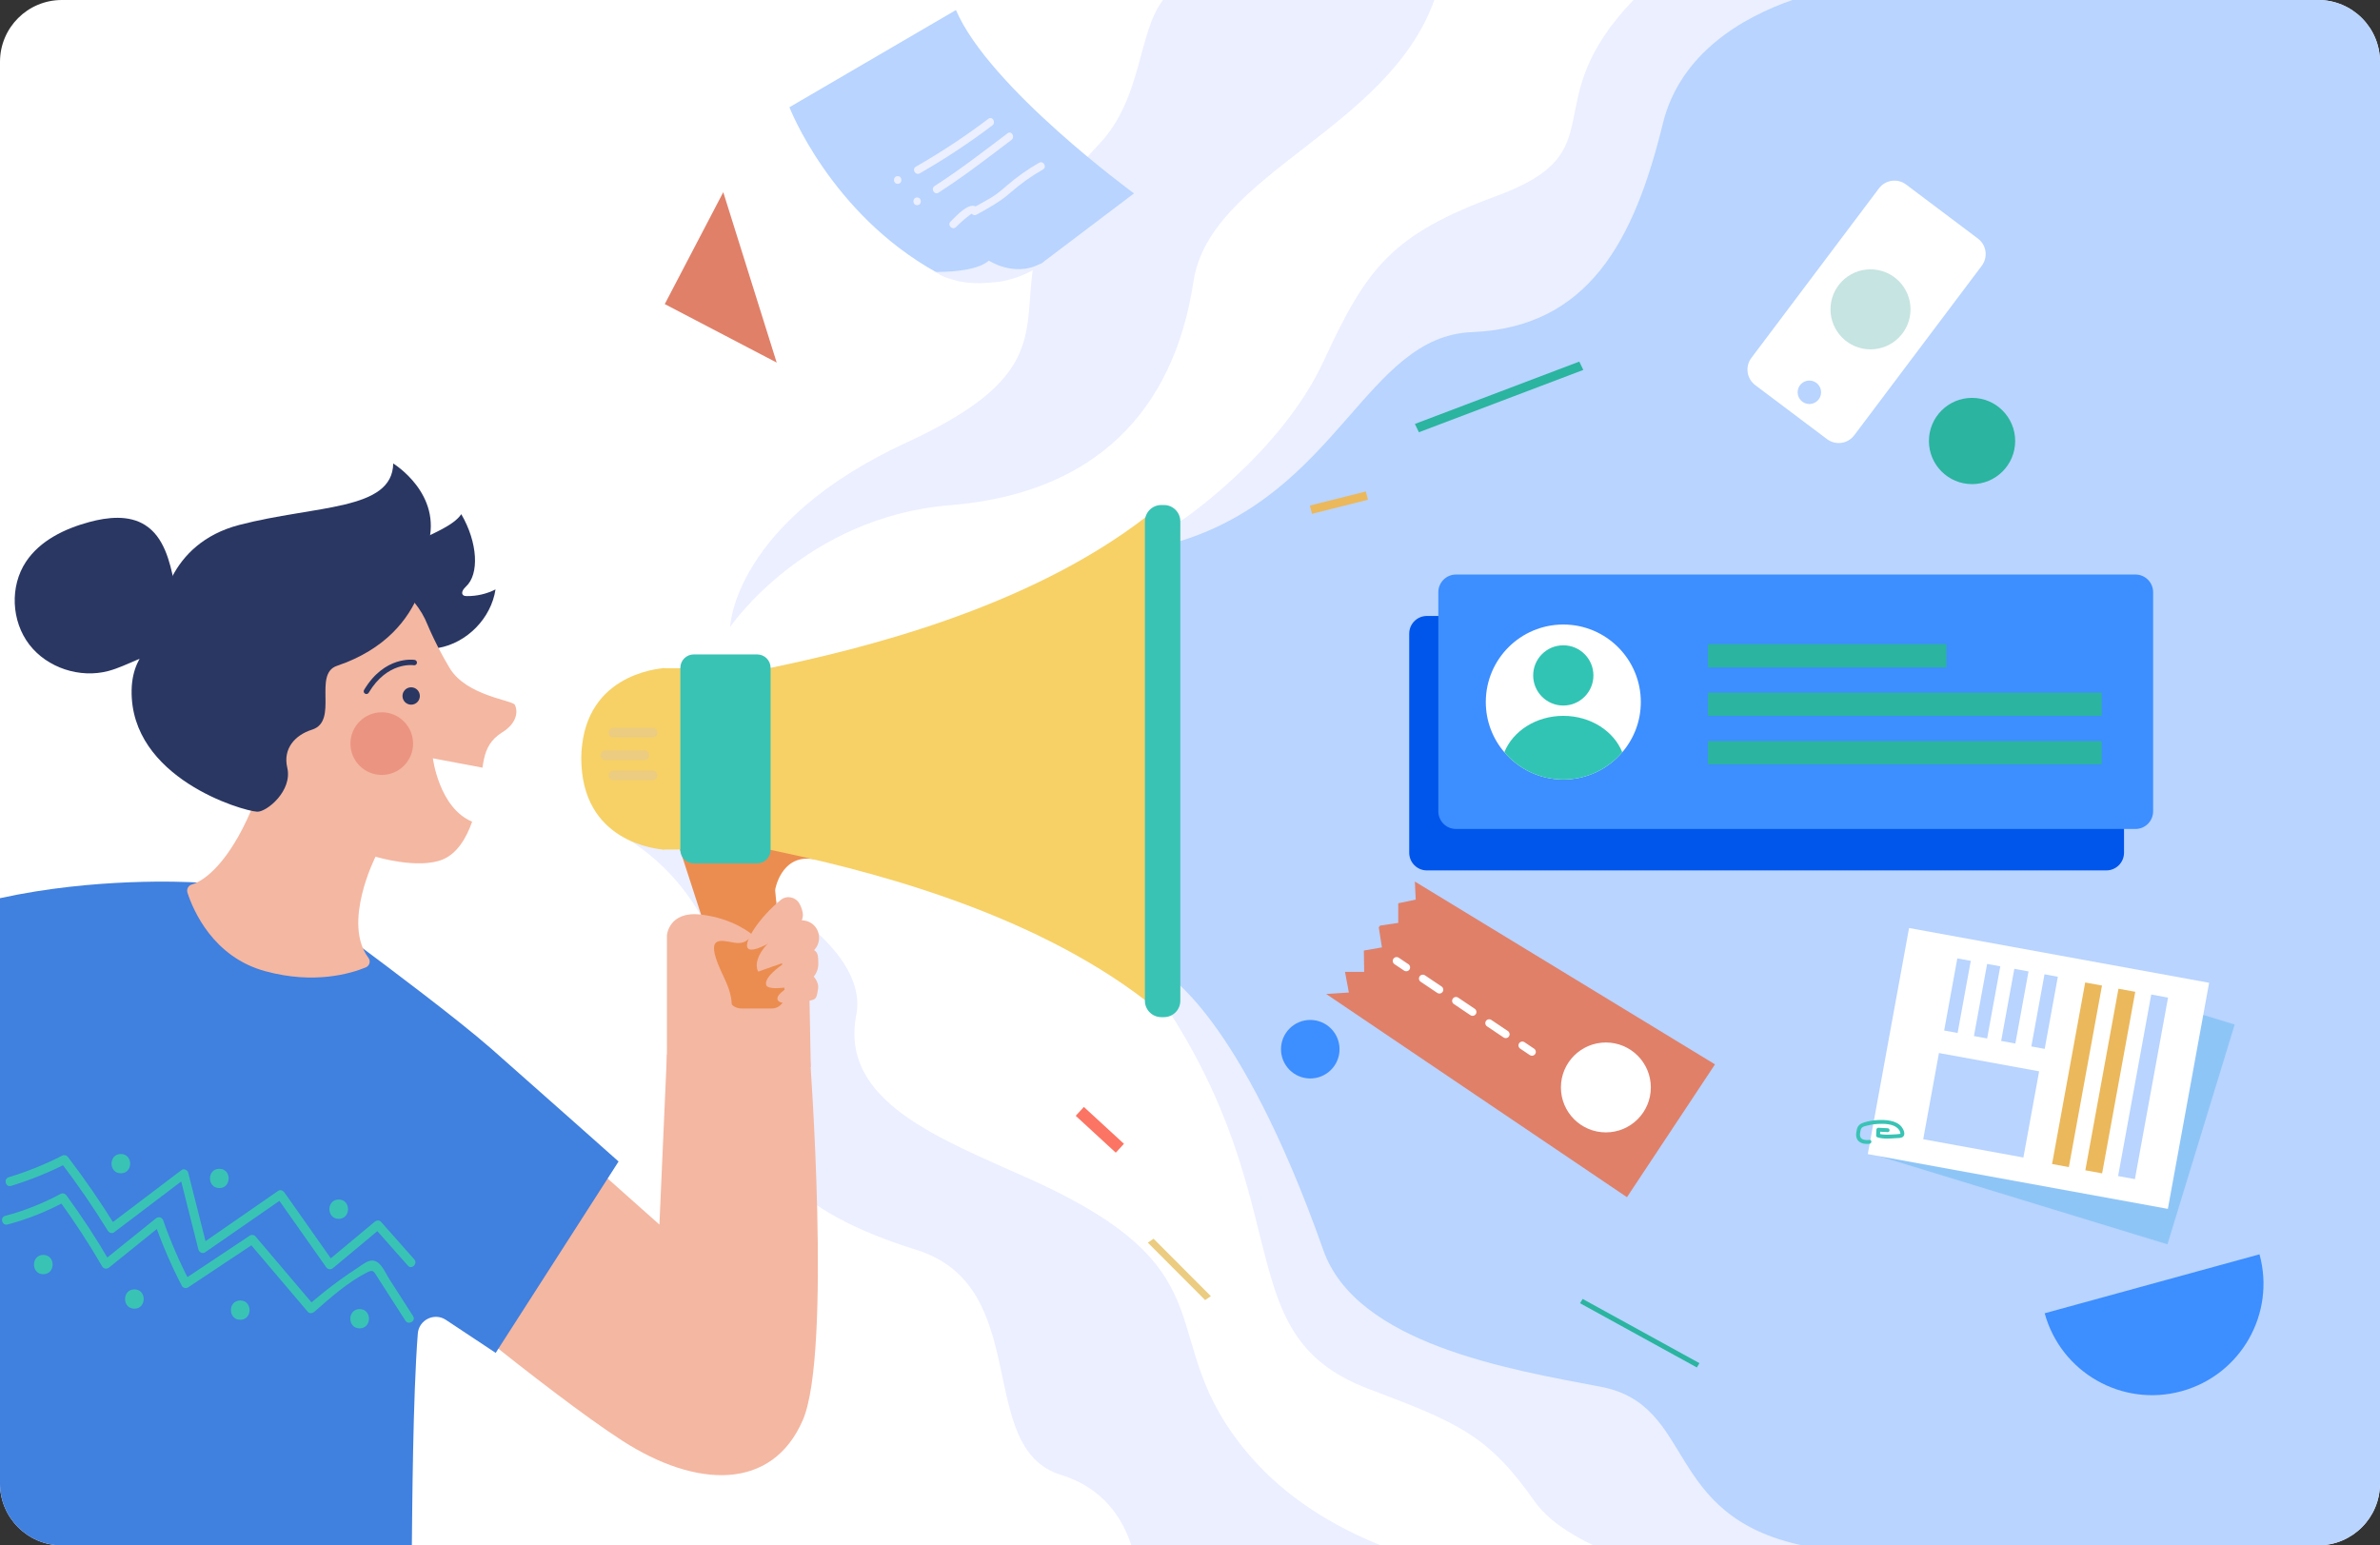 <svg xmlns="http://www.w3.org/2000/svg" viewBox="0 0 308 200" width="308" height="200" style="width: 100%; height: 100%; transform: translate3d(0px, 0px, 0px);" preserveAspectRatio="xMidYMid meet"><rect x="0" y="0" width="308" height="200" fill="#333333" stroke="none"/><defs><clipPath id="__lottie_element_2"><rect width="308" height="200" x="0" y="0"></rect></clipPath></defs><g clip-path="url(#__lottie_element_2)"><g style="display: block;" transform="matrix(1,0,0,1,-0.25,-0.25)" opacity="1"><g opacity="1" transform="matrix(1,0,0,1,147.169,45.47)"><path fill="rgb(223,231,255)" fill-opacity="1" d=" M45.1,-44.97 C41.75,-33.48 28.561,5.13 -0.179,16.2 C-27.1,26.58 -44.56,44.41 -45.1,44.97 C-44.929,44.54 -33.69,16.36 -4.73,1.84 C11.47,-6.28 19.55,-30.77 22.981,-44.97 C22.981,-44.97 45.1,-44.97 45.1,-44.97z"></path></g><g opacity="1" transform="matrix(1,0,0,1,154.25,100.25)"><path fill="rgb(255,255,255)" fill-opacity="1" d=" M154,-92 C154,-92 154,92 154,92 C154,96.418 150.418,100 146,100 C146,100 -146,100 -146,100 C-150.418,100 -154,96.418 -154,92 C-154,92 -154,-92 -154,-92 C-154,-96.418 -150.418,-100 -146,-100 C-146,-100 146,-100 146,-100 C150.418,-100 154,-96.418 154,-92z"></path></g><g opacity="1" transform="matrix(1,0,0,1,129.57,154.195)"><path fill="rgb(235,239,255)" fill-opacity="1" d=" M-49.37,-46.055 C-49.37,-46.055 -35.44,-39.544 -35.02,-21.725 C-34.59,-3.905 -25.899,3.046 -10.689,7.825 C4.511,12.605 -3.31,33.466 7.99,36.935 C13.41,38.605 15.93,42.485 17.09,46.055 C17.09,46.055 49.369,46.055 49.369,46.055 C43.44,43.675 37.151,39.996 32.32,34.336 C19.341,19.115 31.02,10.865 4.08,-1.294 C-7.57,-6.555 -20.69,-11.294 -18.51,-22.595 C-16.34,-33.885 -41.27,-43.945 -41.27,-43.945 C-41.27,-43.945 -49.37,-46.055 -49.37,-46.055z"></path></g><g opacity="1" transform="matrix(1,0,0,1,183.125,148.705)"><path fill="rgb(235,239,255)" fill-opacity="1" d=" M50.965,40.755 C50.965,40.755 56.455,51.545 56.455,51.545 C56.455,51.545 23.345,51.545 23.345,51.545 C20.145,50.035 17.335,48.145 15.686,45.795 C9.695,37.285 5.815,35.665 -5.735,31.305 C-24.955,24.055 -13.615,6.415 -35.035,-22.565 C-56.455,-51.545 8.125,-0.515 9.065,-0.195 C10.015,0.115 38.995,24.055 40.255,25.945 C41.515,27.835 50.965,40.755 50.965,40.755z"></path></g><g opacity="1" transform="matrix(1,0,0,1,229.595,100.25)"><path fill="rgb(184,212,255)" fill-opacity="1" d=" M78.655,-92 C78.655,-92 78.655,92 78.655,92 C78.655,96.418 75.073,100 70.655,100 C70.655,100 3.889,100 3.889,100 C-14.265,96.122 -9.792,81.808 -22.222,79.468 C-34.072,77.228 -53.804,73.908 -58.084,61.804 C-68.961,31.041 -78.655,25.952 -78.655,25.952 C-78.655,25.952 -76.595,-32.52 -76.595,-32.52 C-76.595,-32.52 -61.236,-40.31 -55.665,-52.38 C-50.085,-64.46 -46.585,-69.63 -32.906,-74.67 C-17.215,-80.46 -28.275,-86.465 -15.275,-100 C-15.275,-100 70.655,-100 70.655,-100 C75.073,-100 78.655,-96.418 78.655,-92z"></path></g><g opacity="1" transform="matrix(1,0,0,1,192.514,35.292)"><path fill="rgb(235,239,255)" fill-opacity="1" d=" M39.695,-35.042 C33.296,-32.812 25.165,-28.191 22.924,-19.031 C19.224,-3.911 13.326,7.333 -1.794,7.943 C-15.474,8.503 -18.995,28.702 -39.695,35.042 C-39.695,35.042 -39.514,32.439 -39.514,32.439 C-39.514,32.439 -26.527,23.735 -20.956,11.665 C-15.376,-0.415 -12.186,-4.672 1.495,-9.712 C17.184,-15.502 6.126,-21.512 19.126,-35.042 C19.126,-35.042 39.695,-35.042 39.695,-35.042z"></path></g><g opacity="1" transform="matrix(1,0,0,1,140.305,40.82)"><path fill="rgb(235,239,255)" fill-opacity="1" d=" M45.565,-40.57 C39.521,-23.717 16.515,-18.09 14.395,-4.15 C11.855,12.62 1.695,23.29 -17.105,24.81 C-35.905,26.34 -45.565,40.57 -45.565,40.57 C-45.565,40.57 -45.144,27.043 -22.695,16.68 C4.452,4.148 -16.04,-2.679 2.205,-21.94 C7.82,-27.868 7.195,-36.44 10.465,-40.57 C10.465,-40.57 45.565,-40.57 45.565,-40.57z"></path></g></g><g style="display: block;" transform="matrix(1,0,0,1,50.233,65.109)" opacity="1"><g opacity="1" transform="matrix(1,0,0,1,28.845,99.595)"><path fill="rgb(244,183,161)" fill-opacity="1" d=" M-28.594,-1.514 C-28.594,-1.514 -8.166,15.552 1.456,21.753 C11.078,27.954 20.851,28.242 24.818,19.078 C28.595,10.35 25.715,-28.242 25.715,-28.242 C25.715,-28.242 7.23,-28.242 7.23,-28.242 C7.23,-28.242 6.258,-6.218 6.258,-6.218 C6.258,-6.218 -7.219,-18.212 -7.219,-18.212 C-7.219,-18.212 -28.594,-1.514 -28.594,-1.514z"></path></g><g opacity="1" transform="matrix(1,0,0,1,47.301,65.036)"><path fill="rgb(244,183,161)" fill-opacity="1" d=" M7.39,7.938 C7.39,7.938 7.157,-4.365 7.157,-4.365 C7.084,-8.199 2.833,-10.467 -0.392,-8.393 C-0.392,-8.393 -1.665,-7.575 -1.665,-7.575 C-1.665,-7.575 -7.39,-5.71 -7.39,-5.71 C-7.39,-5.71 -6.791,-0.717 -6.791,-0.717 C-6.791,-0.717 -7.39,7.539 -7.39,7.539 C-7.39,7.539 -4.527,10.467 -4.527,10.467 C-4.527,10.467 7.39,7.938 7.39,7.938z"></path></g><g opacity="1" transform="matrix(1,0,0,1,51.98,45.954)"><path fill="rgb(235,141,80)" fill-opacity="1" d=" M-1.904,4.103 C-1.904,4.103 -1.172,-0.347 2.767,0.093 C6.394,0.499 0.038,-4.103 0.038,-4.103 C0.038,-4.103 -6.394,-3.658 -6.394,-3.658 C-6.394,-3.658 -5.438,-0.346 -5.438,-0.346 C-5.438,-0.346 -4.165,3.666 -4.165,3.666 C-4.165,3.666 -1.904,4.103 -1.904,4.103z"></path></g><g opacity="1" transform="matrix(1,0,0,1,44.448,54.375)"><path fill="rgb(235,141,80)" fill-opacity="1" d=" M-6.995,-10.475 C-6.995,-10.475 -0.396,9.842 -0.396,9.842 C-0.166,10.551 0.493,11.031 1.238,11.031 C1.238,11.031 5.189,11.031 5.189,11.031 C6.202,11.031 6.995,10.159 6.9,9.15 C6.9,9.15 4.993,-11.031 4.993,-11.031 C4.993,-11.031 -6.995,-10.475 -6.995,-10.475z"></path></g><g opacity="1" transform="matrix(1,0,0,1,61.598,33.106)"><path fill="rgb(247,209,102)" fill-opacity="1" d=" M36.609,-31.416 C36.609,-31.416 36.609,31.416 36.609,31.416 C21.025,19.333 -0.831,14.134 -12.165,11.769 C-30.409,11.661 -25.581,11.769 -25.581,11.769 C-25.581,11.769 -35.391,11.515 -36.501,1.771 C-36.568,1.183 -36.609,0.568 -36.609,-0.087 C-36.609,-0.702 -36.568,-1.263 -36.501,-1.771 C-35.391,-11.515 -25.581,-11.769 -25.581,-11.769 C-25.581,-11.769 -30.409,-11.662 -12.165,-11.769 C-0.831,-14.134 21.025,-19.32 36.609,-31.416z"></path></g><g opacity="1" transform="matrix(1,0,0,1,43.652,33.106)"><path fill="rgb(57,195,181)" fill-opacity="1" d=" M4.1,13.521 C4.1,13.521 -4.101,13.521 -4.101,13.521 C-5.061,13.521 -5.839,12.744 -5.839,11.784 C-5.839,11.784 -5.839,-11.784 -5.839,-11.784 C-5.839,-12.744 -5.061,-13.521 -4.101,-13.521 C-4.101,-13.521 4.1,-13.521 4.1,-13.521 C5.06,-13.521 5.839,-12.744 5.839,-11.784 C5.839,-11.784 5.839,11.784 5.839,11.784 C5.839,12.744 5.06,13.521 4.1,13.521z"></path></g><g opacity="1" transform="matrix(1,0,0,1,31.685,29.717)"><path fill="rgb(235,204,128)" fill-opacity="1" d=" M2.553,0.62 C2.553,0.62 -2.551,0.62 -2.551,0.62 C-2.877,0.62 -3.141,0.356 -3.141,0.03 C-3.141,0.03 -3.141,-0.029 -3.141,-0.029 C-3.141,-0.355 -2.877,-0.62 -2.551,-0.62 C-2.551,-0.62 2.553,-0.62 2.553,-0.62 C2.879,-0.62 3.141,-0.355 3.141,-0.029 C3.141,-0.029 3.141,0.03 3.141,0.03 C3.141,0.356 2.879,0.62 2.553,0.62z"></path></g><g opacity="1" transform="matrix(1,0,0,1,31.685,35.243)"><path fill="rgb(235,204,128)" fill-opacity="1" d=" M2.553,0.62 C2.553,0.62 -2.551,0.62 -2.551,0.62 C-2.877,0.62 -3.141,0.356 -3.141,0.031 C-3.141,0.031 -3.141,-0.029 -3.141,-0.029 C-3.141,-0.355 -2.877,-0.62 -2.551,-0.62 C-2.551,-0.62 2.553,-0.62 2.553,-0.62 C2.879,-0.62 3.141,-0.355 3.141,-0.029 C3.141,-0.029 3.141,0.031 3.141,0.031 C3.141,0.356 2.879,0.62 2.553,0.62z"></path></g><g opacity="1" transform="matrix(1,0,0,1,30.634,32.632)"><path fill="rgb(235,204,128)" fill-opacity="1" d=" M2.553,0.62 C2.553,0.62 -2.551,0.62 -2.551,0.62 C-2.877,0.62 -3.141,0.356 -3.141,0.031 C-3.141,0.031 -3.141,-0.029 -3.141,-0.029 C-3.141,-0.355 -2.877,-0.62 -2.551,-0.62 C-2.551,-0.62 2.553,-0.62 2.553,-0.62 C2.878,-0.62 3.141,-0.355 3.141,-0.029 C3.141,-0.029 3.141,0.031 3.141,0.031 C3.141,0.356 2.878,0.62 2.553,0.62z"></path></g><g opacity="1" transform="matrix(1,0,0,1,100.223,33.39)"><path fill="rgb(57,195,181)" fill-opacity="1" d=" M0.172,33.14 C0.172,33.14 -0.171,33.14 -0.171,33.14 C-1.342,33.14 -2.292,32.191 -2.292,31.02 C-2.292,31.02 -2.292,-31.02 -2.292,-31.02 C-2.292,-32.191 -1.342,-33.14 -0.171,-33.14 C-0.171,-33.14 0.172,-33.14 0.172,-33.14 C1.343,-33.14 2.292,-32.191 2.292,-31.02 C2.292,-31.02 2.292,31.02 2.292,31.02 C2.292,32.191 1.343,33.14 0.172,33.14z"></path></g><g opacity="1" transform="matrix(1,0,0,1,41.571,65.641)"><path fill="rgb(244,183,161)" fill-opacity="1" d=" M-5.496,10.235 C-5.496,10.235 -5.496,-9.709 -5.496,-9.709 C-5.496,-9.709 -5.261,-12.839 -1.182,-12.394 C3.088,-11.928 5.496,-9.831 5.496,-9.831 C5.496,-9.831 4.989,-8.441 3.244,-8.744 C1.458,-9.055 -0.25,-9.599 1.055,-6.144 C1.954,-3.763 3.656,-1.712 2.5,1.467 C1.343,4.647 2.5,12.645 2.5,12.645 C2.5,12.645 -3.956,12.839 -3.956,12.839 C-3.956,12.839 -5.496,10.235 -5.496,10.235z"></path></g><g opacity="1" transform="matrix(1,0,0,1,52.102,60.209)"><path fill="rgb(244,183,161)" fill-opacity="1" d=" M3.506,-1.596 C3.42,-2.323 2.623,-2.728 1.98,-2.378 C-0.012,-1.295 -3.593,0.866 -3.171,2.174 C-2.992,2.728 -1.366,2.613 0.21,2.357 C2.087,2.051 3.286,1.278 3.527,-0.145 C3.594,-0.548 3.566,-1.09 3.506,-1.596z"></path></g><g opacity="1" transform="matrix(1,0,0,1,52.847,62.977)"><path fill="rgb(244,183,161)" fill-opacity="1" d=" M2.064,-1.862 C2.043,-1.857 -2.954,0.156 -2.439,1.327 C-2.205,1.861 -0.841,1.841 0.734,1.585 C2.611,1.281 2.543,1.352 2.783,-0.072 C2.954,-1.085 2.064,-1.862 2.064,-1.862z"></path></g><g opacity="1" transform="matrix(1,0,0,1,51.122,57.114)"><path fill="rgb(244,183,161)" fill-opacity="1" d=" M4.513,-1.617 C4.519,-1.597 4.526,-1.576 4.533,-1.555 C4.884,-0.478 4.395,0.701 3.375,1.194 C3.375,1.194 -3.228,3.523 -3.228,3.523 C-3.228,3.523 -4.884,1.154 1.405,-2.803 C2.549,-3.523 4.079,-2.897 4.513,-1.617z"></path></g><g opacity="1" transform="matrix(1,0,0,1,49.686,54.448)"><path fill="rgb(244,183,161)" fill-opacity="1" d=" M3.541,-2.601 C3.713,-2.291 3.861,-1.928 3.95,-1.506 C4.091,-0.83 3.815,-0.132 3.256,0.253 C1.656,1.353 -1.973,3.722 -2.965,3.292 C-4.091,2.801 -1.642,-0.874 1.144,-3.105 C1.916,-3.722 3.055,-3.473 3.541,-2.601z"></path></g></g><g style="display: block;" transform="matrix(1,0,0,1,182.119,74.106)" opacity="1"><g opacity="1" transform="matrix(1,0,0,1,46.502,22.077)"><path fill="rgb(0,85,235)" fill-opacity="1" d=" M43.964,16.465 C43.964,16.465 -43.965,16.465 -43.965,16.465 C-45.228,16.465 -46.252,15.44 -46.252,14.176 C-46.252,14.176 -46.252,-14.178 -46.252,-14.178 C-46.252,-15.441 -45.228,-16.465 -43.965,-16.465 C-43.965,-16.465 43.964,-16.465 43.964,-16.465 C45.228,-16.465 46.252,-15.441 46.252,-14.178 C46.252,-14.178 46.252,14.176 46.252,14.176 C46.252,15.44 45.228,16.465 43.964,16.465z"></path></g><g opacity="1" transform="matrix(1,0,0,1,50.269,16.715)"><path fill="rgb(61,142,255)" fill-opacity="1" d=" M43.965,16.465 C43.965,16.465 -43.964,16.465 -43.964,16.465 C-45.227,16.465 -46.252,15.441 -46.252,14.178 C-46.252,14.178 -46.252,-14.176 -46.252,-14.176 C-46.252,-15.44 -45.227,-16.465 -43.964,-16.465 C-43.964,-16.465 43.965,-16.465 43.965,-16.465 C45.228,-16.465 46.252,-15.44 46.252,-14.176 C46.252,-14.176 46.252,14.178 46.252,14.178 C46.252,15.441 45.228,16.465 43.965,16.465z"></path></g><g opacity="1" transform="matrix(1,0,0,1,20.192,16.75)"><path fill="rgb(255,255,255)" fill-opacity="1" d=" M10.031,0 C10.031,2.48 9.13,4.75 7.63,6.5 C5.8,8.66 3.059,10.03 0,10.03 C-3.06,10.03 -5.8,8.66 -7.63,6.5 C-9.13,4.75 -10.031,2.48 -10.031,0 C-10.031,-5.54 -5.54,-10.03 0,-10.03 C5.54,-10.03 10.031,-5.54 10.031,0z"></path></g><g opacity="1" transform="matrix(1,0,0,1,20.19,13.307)"><path fill="rgb(49,196,180)" fill-opacity="1" d=" M3.898,-0.001 C3.898,2.152 2.154,3.898 0.001,3.898 C-2.152,3.898 -3.898,2.152 -3.898,-0.001 C-3.898,-2.153 -2.152,-3.898 0.001,-3.898 C2.154,-3.898 3.898,-2.153 3.898,-0.001z"></path></g><g opacity="1" transform="matrix(1,0,0,1,20.192,22.66)"><path fill="rgb(49,196,180)" fill-opacity="1" d=" M7.63,0.59 C5.8,2.75 3.06,4.12 0,4.12 C-3.059,4.12 -5.8,2.75 -7.63,0.59 C-6.53,-2.15 -3.53,-4.12 0,-4.12 C3.53,-4.12 6.53,-2.15 7.63,0.59z"></path></g><g opacity="1" transform="matrix(1,0,0,1,54.348,10.764)"><path fill="rgb(43,180,159)" fill-opacity="1" d=" M15.432,1.502 C15.432,1.502 -15.432,1.502 -15.432,1.502 C-15.432,1.502 -15.432,-1.502 -15.432,-1.502 C-15.432,-1.502 15.432,-1.502 15.432,-1.502 C15.432,-1.502 15.432,1.502 15.432,1.502z"></path></g><g opacity="1" transform="matrix(1,0,0,1,64.388,17.038)"><path fill="rgb(43,180,159)" fill-opacity="1" d=" M25.472,1.502 C25.472,1.502 -25.472,1.502 -25.472,1.502 C-25.472,1.502 -25.472,-1.502 -25.472,-1.502 C-25.472,-1.502 25.472,-1.502 25.472,-1.502 C25.472,-1.502 25.472,1.502 25.472,1.502z"></path></g><g opacity="1" transform="matrix(1,0,0,1,64.388,23.312)"><path fill="rgb(43,180,159)" fill-opacity="1" d=" M25.472,1.502 C25.472,1.502 -25.472,1.502 -25.472,1.502 C-25.472,1.502 -25.472,-1.502 -25.472,-1.502 C-25.472,-1.502 25.472,-1.502 25.472,-1.502 C25.472,-1.502 25.472,1.502 25.472,1.502z"></path></g></g><g style="display: block;" transform="matrix(1,0,0,1,171.37,113.84)" opacity="1"><g opacity="1" transform="matrix(1,0,0,1,25.41,20.675)"><path fill="rgb(224,128,105)" fill-opacity="1" d=" M25.16,3.235 C25.16,3.235 13.769,20.425 13.769,20.425 C13.769,20.425 -25.16,-5.875 -25.16,-5.875 C-25.16,-5.875 -22.221,-6.065 -22.221,-6.065 C-22.221,-6.065 -22.721,-8.735 -22.721,-8.735 C-22.721,-8.735 -20.24,-8.735 -20.24,-8.735 C-20.24,-8.735 -20.28,-11.495 -20.28,-11.495 C-20.28,-11.495 -17.941,-11.905 -17.941,-11.905 C-17.941,-11.905 -18.351,-14.505 -18.351,-14.505 C-18.351,-14.505 -18.181,-14.725 -18.181,-14.725 C-18.181,-14.725 -15.83,-15.075 -15.83,-15.075 C-15.83,-15.075 -15.83,-17.615 -15.83,-17.615 C-15.83,-17.615 -13.57,-18.085 -13.57,-18.085 C-13.57,-18.085 -13.681,-20.425 -13.681,-20.425"></path></g><g opacity="1" transform="matrix(1,0,0,1,36.449,26.896)"><path fill="rgb(255,255,255)" fill-opacity="1" d=" M5.818,0 C5.818,3.213 3.214,5.817 0.001,5.817 C-3.212,5.817 -5.818,3.213 -5.818,0 C-5.818,-3.213 -3.212,-5.817 0.001,-5.817 C3.214,-5.817 5.818,-3.213 5.818,0z"></path></g><g opacity="1" transform="matrix(1,0,0,1,9.991,10.909)"><path fill="rgb(255,255,255)" fill-opacity="1" d=" M0.623,0.952 C0.526,0.952 0.43,0.925 0.344,0.867 C0.344,0.867 -0.901,0.03 -0.901,0.03 C-1.13,-0.124 -1.191,-0.435 -1.037,-0.664 C-0.882,-0.894 -0.57,-0.952 -0.343,-0.8 C-0.343,-0.8 0.902,0.037 0.902,0.037 C1.131,0.191 1.192,0.502 1.038,0.731 C0.941,0.875 0.783,0.952 0.623,0.952z"></path></g><g opacity="1" transform="matrix(1,0,0,1,18.126,16.375)"><path fill="rgb(255,255,255)" fill-opacity="1" d=" M5.366,4.139 C5.269,4.139 5.173,4.112 5.088,4.055 C5.088,4.055 2.941,2.613 2.941,2.613 C2.712,2.459 2.65,2.148 2.804,1.92 C2.96,1.689 3.272,1.631 3.498,1.783 C3.498,1.783 5.644,3.225 5.644,3.225 C5.874,3.379 5.935,3.688 5.781,3.917 C5.684,4.061 5.526,4.139 5.366,4.139z M1.073,1.256 C0.976,1.256 0.88,1.228 0.794,1.171 C0.794,1.171 -1.352,-0.273 -1.352,-0.273 C-1.58,-0.427 -1.642,-0.737 -1.488,-0.967 C-1.331,-1.196 -1.022,-1.255 -0.793,-1.103 C-0.793,-1.103 1.352,0.34 1.352,0.34 C1.581,0.494 1.642,0.806 1.488,1.035 C1.391,1.179 1.233,1.256 1.073,1.256z M-3.219,-1.63 C-3.316,-1.63 -3.412,-1.657 -3.498,-1.715 C-3.498,-1.715 -5.645,-3.156 -5.645,-3.156 C-5.873,-3.311 -5.935,-3.622 -5.781,-3.852 C-5.625,-4.081 -5.314,-4.139 -5.086,-3.986 C-5.086,-3.986 -2.94,-2.544 -2.94,-2.544 C-2.711,-2.39 -2.65,-2.079 -2.804,-1.85 C-2.901,-1.706 -3.059,-1.63 -3.219,-1.63z"></path></g><g opacity="1" transform="matrix(1,0,0,1,26.261,21.842)"><path fill="rgb(255,255,255)" fill-opacity="1" d=" M0.623,0.952 C0.526,0.952 0.43,0.925 0.344,0.867 C0.344,0.867 -0.901,0.03 -0.901,0.03 C-1.13,-0.124 -1.191,-0.435 -1.037,-0.664 C-0.882,-0.894 -0.57,-0.952 -0.343,-0.8 C-0.343,-0.8 0.902,0.037 0.902,0.037 C1.131,0.191 1.192,0.502 1.038,0.731 C0.941,0.875 0.783,0.952 0.623,0.952z"></path></g><g opacity="1" transform="matrix(1,0,0,1,0,0)"><path fill="rgb(255,255,255)" fill-opacity="1" d="M0 0"></path><path stroke-linecap="round" stroke-linejoin="miter" fill-opacity="0" stroke-miterlimit="4" stroke="rgb(58,195,181)" stroke-opacity="1" stroke-width="1.3" d="M0 0"></path></g></g><g style="display: block;" transform="matrix(1,0,0,1,85.778,24.621)" opacity="1"><g opacity="1" transform="matrix(0.3,0,0,0.3,56.553,121.599)"><path fill="rgb(252,116,99)" fill-opacity="1" d=" M6.883,9.866 C6.883,9.866 -10.404,-6.04 -10.404,-6.04 C-10.404,-6.04 -6.883,-9.866 -6.883,-9.866 C-6.883,-9.866 10.404,6.04 10.404,6.04 C10.404,6.04 6.883,9.866 6.883,9.866z"></path></g><g opacity="1" transform="matrix(0.29,0,0,0.24,66.843,139.665)"><path fill="rgb(235,204,128)" fill-opacity="1" d=" M11.508,16.542 C11.508,16.542 -14.068,-14.428 -14.068,-14.428 C-14.068,-14.428 -11.507,-16.542 -11.507,-16.542 C-11.507,-16.542 14.068,14.427 14.068,14.427 C14.068,14.427 11.508,16.542 11.508,16.542z"></path></g><g opacity="1" transform="matrix(0.42,0,0,0.4,126.425,147.921)"><path fill="rgb(43,180,159)" fill-opacity="1" d=" M17.594,11.083 C17.594,11.083 -18.395,-9.695 -18.395,-9.695 C-18.395,-9.695 -17.594,-11.083 -17.594,-11.083 C-17.594,-11.083 18.395,9.695 18.395,9.695 C18.395,9.695 17.594,11.083 17.594,11.083z"></path></g><g opacity="1" transform="matrix(0.2,0,0,0.2,87.495,40.43)"><path fill="rgb(235,184,92)" fill-opacity="1" d=" M18.783,-1.882 C18.783,-1.882 -17.439,7.226 -17.439,7.226 C-17.439,7.226 -18.783,1.882 -18.783,1.882 C-18.783,1.882 17.438,-7.226 17.438,-7.226 C17.438,-7.226 18.783,-1.882 18.783,-1.882z"></path></g><g opacity="1" transform="matrix(0.43,0,0,0.38,108.224,26.749)"><path fill="rgb(43,180,159)" fill-opacity="1" d=" M25.346,-9.201 C25.346,-9.201 -24.133,12.029 -24.133,12.029 C-24.133,12.029 -25.346,9.201 -25.346,9.201 C-25.346,9.201 24.132,-12.029 24.132,-12.029 C24.132,-12.029 25.346,-9.201 25.346,-9.201z"></path></g><g opacity="1" transform="matrix(1,0,0,1,7.492,11.277)"><path fill="rgb(224,128,105)" fill-opacity="1" d=" M7.242,11.027 C7.242,11.027 -7.242,3.457 -7.242,3.457 C-7.242,3.457 0.329,-11.027 0.329,-11.027 C0.329,-11.027 7.242,11.027 7.242,11.027z"></path></g><g opacity="1" transform="matrix(1,0,0,1,169.429,32.453)"><path fill="rgb(43,180,159)" fill-opacity="1" d=" M5.581,0 C5.581,3.082 3.082,5.581 0,5.581 C-3.082,5.581 -5.581,3.082 -5.581,0 C-5.581,-3.082 -3.082,-5.581 0,-5.581 C3.082,-5.581 5.581,-3.082 5.581,0z"></path></g><g opacity="1" transform="matrix(1,0,0,1,193.78,147.623)"><path fill="rgb(61,142,255)" fill-opacity="1" d=" M12.847,-9.91 C14.953,-2.234 10.438,5.696 2.761,7.803 C-4.916,9.909 -12.844,5.395 -14.952,-2.281 C-14.952,-2.281 12.847,-9.91 12.847,-9.91z"></path></g><g opacity="1" transform="matrix(1,0,0,1,83.786,111.167)"><path fill="rgb(61,142,255)" fill-opacity="1" d=" M3.787,0 C3.787,2.092 2.092,3.787 0.001,3.787 C-2.091,3.787 -3.787,2.092 -3.787,0 C-3.787,-2.091 -2.091,-3.787 0.001,-3.787 C2.092,-3.787 3.787,-2.091 3.787,0z"></path></g></g><g style="display: block;" transform="matrix(1,0,0,1,-0.302,59.736)" opacity="1"><g opacity="1" transform="matrix(1,0,0,1,40.326,97.039)"><path fill="rgb(64,128,223)" fill-opacity="1" d=" M40.025,-6.454 C40.025,-6.454 38.615,-4.255 38.615,-4.255 C38.615,-4.255 24.465,17.785 24.465,17.785 C24.465,17.785 24.125,18.316 24.125,18.316 C24.125,18.316 17.655,14.025 17.655,14.025 C16.165,13.066 14.185,14.046 14.045,15.816 C13.405,23.985 13.325,38.735 13.275,43.226 C13.275,43.226 -32.025,43.226 -32.025,43.226 C-36.443,43.226 -40.025,39.644 -40.025,35.226 C-40.025,35.226 -40.025,-40.534 -40.025,-40.534 C-27.715,-43.225 -16.065,-42.654 -14.535,-42.564 C-14.425,-42.555 -14.365,-42.555 -14.365,-42.555 C-14.365,-42.555 -0.195,-37.675 -0.195,-37.675 C-0.195,-37.675 6.305,-34.494 6.305,-34.494 C6.305,-34.494 6.545,-34.314 6.975,-34.005 C9.575,-32.064 19.095,-24.965 23.585,-21.024 C29.555,-15.765 40.025,-6.454 40.025,-6.454z"></path></g><g opacity="1" transform="matrix(1,0,0,1,27.56,97.152)"><path fill="rgb(57,195,181)" fill-opacity="1" d=" M-25.824,-3.411 C-23.344,-4.166 -20.949,-5.136 -18.641,-6.314 C-18.906,-6.384 -19.17,-6.453 -19.434,-6.523 C-17.242,-3.65 -15.197,-0.674 -13.301,2.402 C-13.151,2.646 -12.762,2.804 -12.507,2.61 C-9.393,0.251 -6.279,-2.108 -3.165,-4.468 C-3.449,-4.584 -3.734,-4.699 -4.018,-4.814 C-3.205,-1.595 -2.39,1.625 -1.577,4.846 C-1.491,5.188 -1.032,5.405 -0.725,5.193 C2.629,2.87 5.983,0.549 9.337,-1.773 C9.072,-1.843 8.807,-1.912 8.542,-1.981 C10.675,1.046 12.808,4.072 14.941,7.1 C15.169,7.424 15.548,7.47 15.852,7.217 C17.916,5.496 19.982,3.776 22.046,2.056 C22.046,2.056 21.225,2.056 21.225,2.056 C22.66,3.675 24.096,5.295 25.531,6.914 C26.028,7.474 26.846,6.652 26.352,6.094 C24.917,4.475 23.482,2.855 22.046,1.235 C21.825,0.985 21.454,1.044 21.225,1.235 C19.16,2.955 17.096,4.676 15.031,6.397 C15.335,6.436 15.639,6.475 15.942,6.514 C13.81,3.487 11.677,0.46 9.544,-2.566 C9.374,-2.807 9.027,-2.966 8.751,-2.775 C5.397,-0.453 2.043,1.868 -1.311,4.191 C-1.027,4.306 -0.742,4.421 -0.458,4.537 C-1.272,1.317 -2.086,-1.903 -2.9,-5.123 C-2.983,-5.453 -3.45,-5.698 -3.751,-5.47 C-6.865,-3.11 -9.98,-0.751 -13.094,1.609 C-12.829,1.678 -12.564,1.747 -12.299,1.817 C-14.196,-1.26 -16.242,-4.235 -18.434,-7.108 C-18.633,-7.369 -18.919,-7.474 -19.227,-7.316 C-21.449,-6.182 -23.747,-5.256 -26.133,-4.529 C-26.845,-4.312 -26.541,-3.192 -25.824,-3.411z"></path></g><g opacity="1" transform="matrix(1,0,0,1,27.236,103.216)"><path fill="rgb(57,195,181)" fill-opacity="1" d=" M-25.957,-4.477 C-23.364,-5.166 -20.883,-6.154 -18.523,-7.43 C-18.788,-7.499 -19.052,-7.57 -19.317,-7.639 C-17.296,-4.873 -15.426,-2.006 -13.706,0.956 C-13.502,1.306 -13.08,1.303 -12.795,1.074 C-10.516,-0.764 -8.236,-2.602 -5.957,-4.439 C-6.28,-4.525 -6.603,-4.61 -6.926,-4.695 C-5.945,-1.892 -4.77,0.83 -3.401,3.465 C-3.263,3.732 -2.859,3.841 -2.607,3.674 C0.26,1.767 3.127,-0.141 5.995,-2.048 C5.995,-2.048 5.292,-2.139 5.292,-2.139 C7.83,0.851 10.368,3.842 12.907,6.833 C13.119,7.083 13.507,7.025 13.727,6.833 C15.811,5.011 18.127,2.944 20.621,1.697 C21.385,1.314 21.46,1.633 21.892,2.305 C22.281,2.912 22.671,3.518 23.061,4.126 C23.883,5.406 24.705,6.687 25.527,7.967 C25.93,8.594 26.934,8.013 26.529,7.382 C25.491,5.764 24.452,4.146 23.413,2.529 C22.885,1.707 22.237,-0.063 20.973,0.214 C20.354,0.35 19.781,0.848 19.258,1.189 C18.485,1.691 17.725,2.213 16.979,2.754 C15.571,3.777 14.216,4.868 12.907,6.012 C12.907,6.012 13.727,6.012 13.727,6.012 C11.189,3.022 8.65,0.032 6.112,-2.958 C5.955,-3.143 5.609,-3.182 5.409,-3.049 C5.409,-3.049 -3.193,2.672 -3.193,2.672 C-2.929,2.742 -2.664,2.811 -2.399,2.88 C-3.723,0.334 -4.859,-2.294 -5.808,-5.003 C-5.961,-5.442 -6.429,-5.539 -6.777,-5.258 C-9.057,-3.421 -11.336,-1.584 -13.615,0.253 C-13.615,0.253 -12.704,0.37 -12.704,0.37 C-14.424,-2.593 -16.294,-5.457 -18.315,-8.223 C-18.505,-8.483 -18.809,-8.593 -19.109,-8.432 C-21.383,-7.203 -23.768,-6.259 -26.266,-5.594 C-26.986,-5.403 -26.681,-4.284 -25.957,-4.477z"></path></g><g opacity="1" transform="matrix(1,0,0,1,46.843,110.933)"><path fill="rgb(57,195,181)" fill-opacity="1" d=" M0,1.25 C1.609,1.25 1.611,-1.25 0,-1.25 C-1.608,-1.25 -1.611,1.25 0,1.25z"></path></g><g opacity="1" transform="matrix(1,0,0,1,44.135,96.756)"><path fill="rgb(57,195,181)" fill-opacity="1" d=" M0,1.25 C1.609,1.25 1.611,-1.25 0,-1.25 C-1.608,-1.25 -1.611,1.25 0,1.25z"></path></g><g opacity="1" transform="matrix(1,0,0,1,31.392,109.818)"><path fill="rgb(57,195,181)" fill-opacity="1" d=" M0,1.25 C1.608,1.25 1.611,-1.25 0,-1.25 C-1.609,-1.25 -1.611,1.25 0,1.25z"></path></g><g opacity="1" transform="matrix(1,0,0,1,28.684,92.775)"><path fill="rgb(57,195,181)" fill-opacity="1" d=" M0,1.25 C1.608,1.25 1.611,-1.25 0,-1.25 C-1.609,-1.25 -1.611,1.25 0,1.25z"></path></g><g opacity="1" transform="matrix(1,0,0,1,17.693,108.384)"><path fill="rgb(57,195,181)" fill-opacity="1" d=" M0,1.25 C1.609,1.25 1.611,-1.25 0,-1.25 C-1.608,-1.25 -1.611,1.25 0,1.25z"></path></g><g opacity="1" transform="matrix(1,0,0,1,15.941,90.863)"><path fill="rgb(57,195,181)" fill-opacity="1" d=" M0,1.25 C1.608,1.25 1.611,-1.25 0,-1.25 C-1.608,-1.25 -1.611,1.25 0,1.25z"></path></g><g opacity="1" transform="matrix(1,0,0,1,5.906,103.924)"><path fill="rgb(57,195,181)" fill-opacity="1" d=" M0,1.25 C1.609,1.25 1.611,-1.25 0,-1.25 C-1.608,-1.25 -1.611,1.25 0,1.25z"></path></g><g opacity="1" transform="matrix(1,0,0,1,55.946,15.789)"><path fill="rgb(42,55,99)" fill-opacity="1" d=" M-5.055,-0.59 C-7.202,-4.872 2.046,-5.971 4.051,-8.98 C6.199,-5.297 6.398,-1.208 4.657,0.387 C4.328,0.688 3.959,1.216 4.301,1.503 C4.426,1.607 4.602,1.619 4.765,1.621 C6.049,1.636 7.336,1.337 8.482,0.759 C7.915,4.494 4.778,7.695 1.055,8.337 C-2.668,8.98 -6.696,7.015 -8.482,3.687 C-8.482,3.687 -5.055,-0.59 -5.055,-0.59z"></path></g><g opacity="1" transform="matrix(1,0,0,1,42.806,39.294)"><path fill="rgb(244,183,161)" fill-opacity="1" d=" M22.475,-4.24 C21.045,-3.34 20.435,-2.22 20.125,-0.78 C20.055,-0.43 19.985,-0.07 19.935,0.32 C19.935,0.32 13.515,-0.89 13.515,-0.89 C13.515,-0.89 14.325,5.54 18.595,7.31 C17.805,9.58 16.565,11.48 14.775,12.21 C11.565,13.51 6.095,11.84 6.095,11.84 C6.095,11.84 1.752,20.4 5.175,24.93 C5.495,25.353 5.325,25.97 4.835,26.17 C2.885,26.97 -1.825,28.39 -8.145,26.67 C-14.925,24.85 -17.505,18.77 -18.245,16.5 C-18.385,16.06 -18.145,15.58 -17.695,15.45 C-15.915,14.93 -12.847,12.454 -10.025,5.89 C-9.995,5.81 -9.965,5.72 -9.935,5.64 C-9.935,5.64 -11.035,3.53 -15.185,-0.27 C-19.885,-4.57 -24.635,-11.35 -15.255,-21.16 C-8.345,-28.39 1.735,-28.08 7.955,-23.93 C9.195,-23.1 10.285,-22.12 11.155,-21.02 C11.855,-20.15 12.415,-19.21 12.815,-18.2 C12.815,-18.2 13.335,-16.93 14.235,-15.18 C14.645,-14.38 15.135,-13.49 15.685,-12.57 C17.845,-8.98 23.785,-8.42 24.115,-7.82 C24.455,-7.23 24.635,-5.57 22.475,-4.24z"></path></g><g opacity="1" transform="matrix(1,0,0,1,37.372,22.811)"><path fill="rgb(42,55,99)" fill-opacity="1" d=" M-3.786,22.503 C-5.707,22.41 -20.246,18.139 -20.036,6.759 C-19.936,1.298 -15.813,0.079 -16.18,-1.723 C-16.548,-3.525 -15.428,-12.189 -6.1,-14.612 C3.805,-17.185 13.703,-16.429 13.818,-22.561 C13.818,-22.561 20.246,-18.656 18.326,-12.071 C18.326,-12.071 19.203,-0.659 6.538,3.624 C3.382,4.691 6.811,10.783 3.305,11.888 C1.081,12.588 -0.468,14.368 0.105,16.802 C0.814,19.812 -2.577,22.561 -3.786,22.503z"></path></g><g opacity="1" transform="matrix(1,0,0,1,12.726,17.483)"><path fill="rgb(42,55,99)" fill-opacity="1" d=" M11.173,3.391 C10.821,1.656 10.468,-0.079 10.116,-1.814 C9.546,-4.622 8.774,-7.735 6.353,-9.268 C4.251,-10.598 1.52,-10.305 -0.881,-9.654 C-4.058,-8.795 -7.24,-7.261 -9.061,-4.52 C-11.173,-1.342 -10.958,3.171 -8.635,6.197 C-6.311,9.223 -2.08,10.598 1.606,9.618 C4.14,8.944 6.432,7.274 9.054,7.219 C9.054,7.219 11.173,3.391 11.173,3.391z"></path></g><g opacity="1" transform="matrix(1,0,0,1,49.706,36.502)"><path fill="rgb(235,148,129)" fill-opacity="1" d=" M4.053,0.001 C4.053,2.24 2.24,4.053 0.001,4.053 C-2.238,4.053 -4.053,2.24 -4.053,0.001 C-4.053,-2.238 -2.238,-4.053 0.001,-4.053 C2.24,-4.053 4.053,-2.238 4.053,0.001z"></path></g><g opacity="1" transform="matrix(1,0,0,1,50.803,27.597)"><path fill="rgb(42,55,99)" fill-opacity="1" d=" M-3.085,2.486 C-3.146,2.486 -3.208,2.471 -3.264,2.438 C-3.43,2.339 -3.484,2.124 -3.385,1.958 C-0.732,-2.486 3.008,-1.953 3.165,-1.928 C3.355,-1.897 3.485,-1.719 3.456,-1.529 C3.426,-1.338 3.245,-1.207 3.057,-1.236 C2.916,-1.258 -0.385,-1.705 -2.785,2.316 C-2.851,2.426 -2.966,2.486 -3.085,2.486z"></path></g><g opacity="1" transform="matrix(1,0,0,1,53.512,30.339)"><path fill="rgb(42,55,99)" fill-opacity="1" d=" M1.124,-0.001 C1.124,0.62 0.621,1.124 0,1.124 C-0.621,1.124 -1.124,0.62 -1.124,-0.001 C-1.124,-0.622 -0.621,-1.124 0,-1.124 C0.621,-1.124 1.124,-0.622 1.124,-0.001z"></path></g></g><g style="display: block;" transform="matrix(1,0,0,1,239.864,119.852)" opacity="1"><g opacity="1" transform="matrix(1,0,0,1,26.106,21.192)"><path fill="rgb(142,197,247)" fill-opacity="1" d=" M14.524,19.996 C14.524,19.996 -23.225,8.448 -23.225,8.448 C-23.225,8.448 -14.524,-19.996 -14.524,-19.996 C-14.524,-19.996 23.225,-8.448 23.225,-8.448 C23.225,-8.448 14.524,19.996 14.524,19.996z"></path></g><g opacity="1" transform="matrix(1,0,0,1,23.936,18.425)"><path fill="rgb(255,255,255)" fill-opacity="1" d=" M16.747,18.175 C16.747,18.175 -22.087,11.087 -22.087,11.087 C-22.087,11.087 -16.746,-18.175 -16.746,-18.175 C-16.746,-18.175 22.087,-11.087 22.087,-11.087 C22.087,-11.087 16.747,18.175 16.747,18.175z"></path></g><g opacity="1" transform="matrix(1,0,0,1,3.511,26.641)"><path fill="rgb(57,195,181)" fill-opacity="1" d=" M-1.436,1.034 C-1.744,1.07 -2.093,1.077 -2.373,0.924 C-2.774,0.704 -2.684,0.214 -2.601,-0.162 C-2.561,-0.34 -2.506,-0.514 -2.344,-0.614 C-2.159,-0.729 -1.913,-0.776 -1.704,-0.83 C-1.26,-0.946 -0.808,-1.016 -0.35,-1.036 C0.456,-1.073 1.61,-1.061 2.227,-0.454 C2.355,-0.328 2.463,-0.175 2.516,-0.001 C2.532,0.052 2.569,0.249 2.569,0.25 C2.583,0.232 2.479,0.26 2.44,0.264 C2.185,0.301 1.926,0.313 1.669,0.325 C1.052,0.354 0.335,0.414 -0.262,0.221 C-0.202,0.301 -0.14,0.381 -0.079,0.462 C-0.068,0.211 -0.057,-0.039 -0.046,-0.289 C-0.129,-0.206 -0.213,-0.123 -0.296,-0.039 C0.106,-0.018 0.509,0.004 0.912,0.025 C1.233,0.043 1.232,-0.457 0.912,-0.475 C0.509,-0.496 0.106,-0.518 -0.296,-0.539 C-0.435,-0.547 -0.54,-0.419 -0.546,-0.289 C-0.557,-0.039 -0.568,0.211 -0.579,0.462 C-0.583,0.574 -0.498,0.67 -0.395,0.702 C0.325,0.936 1.201,0.859 1.944,0.81 C2.222,0.792 2.687,0.818 2.907,0.619 C3.261,0.3 2.952,-0.362 2.714,-0.657 C2.022,-1.521 0.614,-1.588 -0.402,-1.534 C-1.004,-1.502 -1.607,-1.397 -2.182,-1.212 C-2.667,-1.057 -2.969,-0.809 -3.082,-0.295 C-3.199,0.228 -3.261,0.835 -2.816,1.221 C-2.446,1.543 -1.902,1.588 -1.436,1.534 C-1.12,1.497 -1.117,0.997 -1.436,1.034z"></path></g><g opacity="1" transform="matrix(1,0,0,1,16.523,23.191)"><path fill="rgb(184,212,255)" fill-opacity="1" d=" M5.464,6.76 C5.464,6.76 -7.499,4.395 -7.499,4.395 C-7.499,4.395 -5.463,-6.76 -5.463,-6.76 C-5.463,-6.76 7.499,-4.393 7.499,-4.393 C7.499,-4.393 5.464,6.76 5.464,6.76z"></path></g><g opacity="1" transform="matrix(1,0,0,1,24.73,11.068)"><path fill="rgb(184,212,255)" fill-opacity="1" d=" M0.013,4.824 C0.013,4.824 -1.715,4.508 -1.715,4.508 C-1.715,4.508 -0.011,-4.824 -0.011,-4.824 C-0.011,-4.824 1.715,-4.508 1.715,-4.508 C1.715,-4.508 0.013,4.824 0.013,4.824z"></path></g><g opacity="1" transform="matrix(1,0,0,1,13.455,9.01)"><path fill="rgb(184,212,255)" fill-opacity="1" d=" M0.018,4.824 C0.018,4.824 -1.721,4.507 -1.721,4.507 C-1.721,4.507 -0.018,-4.824 -0.018,-4.824 C-0.018,-4.824 1.721,-4.507 1.721,-4.507 C1.721,-4.507 0.018,4.824 0.018,4.824z"></path></g><g opacity="1" transform="matrix(1,0,0,1,17.293,9.723)"><path fill="rgb(184,212,255)" fill-opacity="1" d=" M0.001,4.822 C0.001,4.822 -1.704,4.51 -1.704,4.51 C-1.704,4.51 -0.001,-4.822 -0.001,-4.822 C-0.001,-4.822 1.704,-4.51 1.704,-4.51 C1.704,-4.51 0.001,4.822 0.001,4.822z"></path></g><g opacity="1" transform="matrix(1,0,0,1,20.88,10.368)"><path fill="rgb(184,212,255)" fill-opacity="1" d=" M0.067,4.833 C0.067,4.833 -1.77,4.499 -1.77,4.499 C-1.77,4.499 -0.066,-4.833 -0.066,-4.833 C-0.066,-4.833 1.77,-4.498 1.77,-4.498 C1.77,-4.498 0.067,4.833 0.067,4.833z"></path></g><g opacity="1" transform="matrix(1,0,0,1,28.928,19.245)"><path fill="rgb(235,184,92)" fill-opacity="1" d=" M-1.057,11.945 C-1.057,11.945 -3.23,11.549 -3.23,11.549 C-3.23,11.549 1.057,-11.945 1.057,-11.945 C1.057,-11.945 3.23,-11.548 3.23,-11.548 C3.23,-11.548 -1.057,11.945 -1.057,11.945z"></path></g><g opacity="1" transform="matrix(1,0,0,1,33.233,20.056)"><path fill="rgb(235,184,92)" fill-opacity="1" d=" M-1.057,11.946 C-1.057,11.946 -3.23,11.55 -3.23,11.55 C-3.23,11.55 1.057,-11.946 1.057,-11.946 C1.057,-11.946 3.23,-11.549 3.23,-11.549 C3.23,-11.549 -1.057,11.946 -1.057,11.946z"></path></g><g opacity="1" transform="matrix(1,0,0,1,37.475,20.805)"><path fill="rgb(184,212,255)" fill-opacity="1" d=" M-1.057,11.945 C-1.057,11.945 -3.231,11.549 -3.231,11.549 C-3.231,11.549 1.057,-11.945 1.057,-11.945 C1.057,-11.945 3.231,-11.548 3.231,-11.548 C3.231,-11.548 -1.057,11.945 -1.057,11.945z"></path></g></g><g style="display: block;" transform="matrix(1,0,0,1,225.564,22.798)" opacity="1"><g opacity="1" transform="matrix(1,0,0,1,15.993,17.56)"><path fill="rgb(255,255,255)" fill-opacity="1" d=" M-5.117,16.476 C-5.117,16.476 -14.413,9.483 -14.413,9.483 C-15.521,8.649 -15.744,7.074 -14.91,5.965 C-14.91,5.965 1.598,-15.978 1.598,-15.978 C2.432,-17.087 4.008,-17.31 5.116,-16.475 C5.116,-16.475 14.411,-9.482 14.411,-9.482 C15.521,-8.649 15.743,-7.073 14.908,-5.964 C14.908,-5.964 -1.599,15.979 -1.599,15.979 C-2.433,17.088 -4.008,17.31 -5.117,16.476z"></path></g><g opacity="1" transform="matrix(1,0,0,1,8.589,27.971)"><path fill="rgb(184,212,255)" fill-opacity="1" d=" M1.518,0 C1.518,0.838 0.837,1.518 -0.001,1.518 C-0.838,1.518 -1.518,0.838 -1.518,0 C-1.518,-0.838 -0.838,-1.518 -0.001,-1.518 C0.837,-1.518 1.518,-0.838 1.518,0z"></path></g><g opacity="1" transform="matrix(1,0,0,1,16.502,17.238)"><path fill="rgb(198,228,225)" fill-opacity="1" d=" M5.178,0 C5.178,2.859 2.859,5.178 -0.001,5.178 C-2.86,5.178 -5.178,2.859 -5.178,0 C-5.178,-2.86 -2.86,-5.178 -0.001,-5.178 C2.859,-5.178 5.178,-2.86 5.178,0z"></path></g><g opacity="1" transform="matrix(1,0,0,1,0,0)"><path stroke-linecap="round" stroke-linejoin="miter" fill-opacity="0" stroke-miterlimit="4" stroke="rgb(58,195,181)" stroke-opacity="1" stroke-width="1.3" d="M0 0"></path></g></g><g style="display: block;" transform="matrix(1,0,0,1,101.91,1.05)" opacity="1"><g opacity="1" transform="matrix(1,0,0,1,22.545,17.701)"><path fill="rgb(184,212,255)" fill-opacity="1" d=" M22.295,6.279 C22.295,6.279 10.31,15.345 10.31,15.345 C10.299,15.355 10.31,15.345 10.31,15.345 C10.31,15.345 7.136,16.987 7.136,16.987 C6.504,17.314 5.792,17.452 5.084,17.386 C2.644,17.157 -3.079,16.609 -3.291,16.483 C-16.992,8.863 -22.295,-4.872 -22.295,-4.872 C-22.295,-4.872 -0.745,-17.452 -0.745,-17.452 C3.565,-7.392 22.295,6.279 22.295,6.279z"></path></g><g opacity="1" transform="matrix(1,0,0,1,26,34.282)"><path fill="rgb(235,239,255)" fill-opacity="1" d=" M6.855,-1.236 C6.855,-1.236 5.746,-0.378 5.746,-0.378 C5.746,-0.378 3.807,0.826 1.228,1.148 C-2.441,1.606 -4.177,1.047 -5.643,0.524 C-6.079,0.368 -6.457,0.095 -6.855,-0.141 C-5.938,-0.127 -1.576,-0.141 0.066,-1.606 C0.066,-1.606 3.187,0.48 6.485,-1.073 C6.618,-1.132 6.737,-1.192 6.855,-1.236z"></path></g><g opacity="1" transform="matrix(1,0,0,1,27.13,24.244)"><path fill="rgb(235,239,255)" fill-opacity="1" d=" M-5.327,4.095 C-4.991,3.762 -4.646,3.439 -4.285,3.132 C-4.131,3 -3.973,2.87 -3.814,2.744 C-3.689,2.644 -3.561,2.547 -3.432,2.451 C-3.269,2.401 -3.254,2.313 -3.385,2.184 C-3.265,2.484 -2.957,2.653 -2.65,2.482 C-1.12,1.63 0.37,0.832 1.691,-0.331 C3.003,-1.486 4.417,-2.499 5.936,-3.366 C6.494,-3.685 5.99,-4.55 5.43,-4.23 C3.959,-3.39 2.572,-2.412 1.29,-1.305 C0.617,-0.724 -0.033,-0.155 -0.801,0.3 C-1.574,0.758 -2.369,1.181 -3.154,1.618 C-2.909,1.718 -2.665,1.818 -2.421,1.917 C-3.108,0.19 -5.413,2.774 -6.035,3.389 C-6.493,3.843 -5.785,4.549 -5.327,4.095z"></path></g><g opacity="1" transform="matrix(1,0,0,1,16.777,25.006)"><path fill="rgb(235,239,255)" fill-opacity="1" d=" M0,0.5 C0.644,0.5 0.645,-0.5 0,-0.5 C-0.643,-0.5 -0.645,0.5 0,0.5z"></path></g><g opacity="1" transform="matrix(1,0,0,1,23.995,20.023)"><path fill="rgb(235,239,255)" fill-opacity="1" d=" M-4.453,3.863 C-1.18,1.762 1.89,-0.616 4.99,-2.961 C5.497,-3.345 4.999,-4.213 4.485,-3.824 C1.385,-1.48 -1.684,0.899 -4.957,3.001 C-5.497,3.347 -4.996,4.212 -4.453,3.863z"></path></g><g opacity="1" transform="matrix(1,0,0,1,14.26,22.245)"><path fill="rgb(235,239,255)" fill-opacity="1" d=" M0,0.5 C0.644,0.5 0.645,-0.5 0,-0.5 C-0.644,-0.5 -0.645,0.5 0,0.5z"></path></g><g opacity="1" transform="matrix(1,0,0,1,21.535,17.817)"><path fill="rgb(235,239,255)" fill-opacity="1" d=" M-4.42,3.568 C-1.158,1.703 1.98,-0.369 4.976,-2.636 C5.483,-3.019 4.985,-3.888 4.471,-3.499 C1.475,-1.232 -1.663,0.84 -4.924,2.705 C-5.483,3.024 -4.98,3.888 -4.42,3.568z"></path></g></g><g style="display: block;" transform="matrix(1,0,0,1,154,100)" opacity="1"><g opacity="1" transform="matrix(1,0,0,1,0,0)"><path stroke-linecap="butt" stroke-linejoin="miter" fill-opacity="0" stroke-miterlimit="4" stroke="rgb(58,195,181)" stroke-opacity="1" stroke-width="1.3" d=" M-44,255"></path></g></g></g></svg>